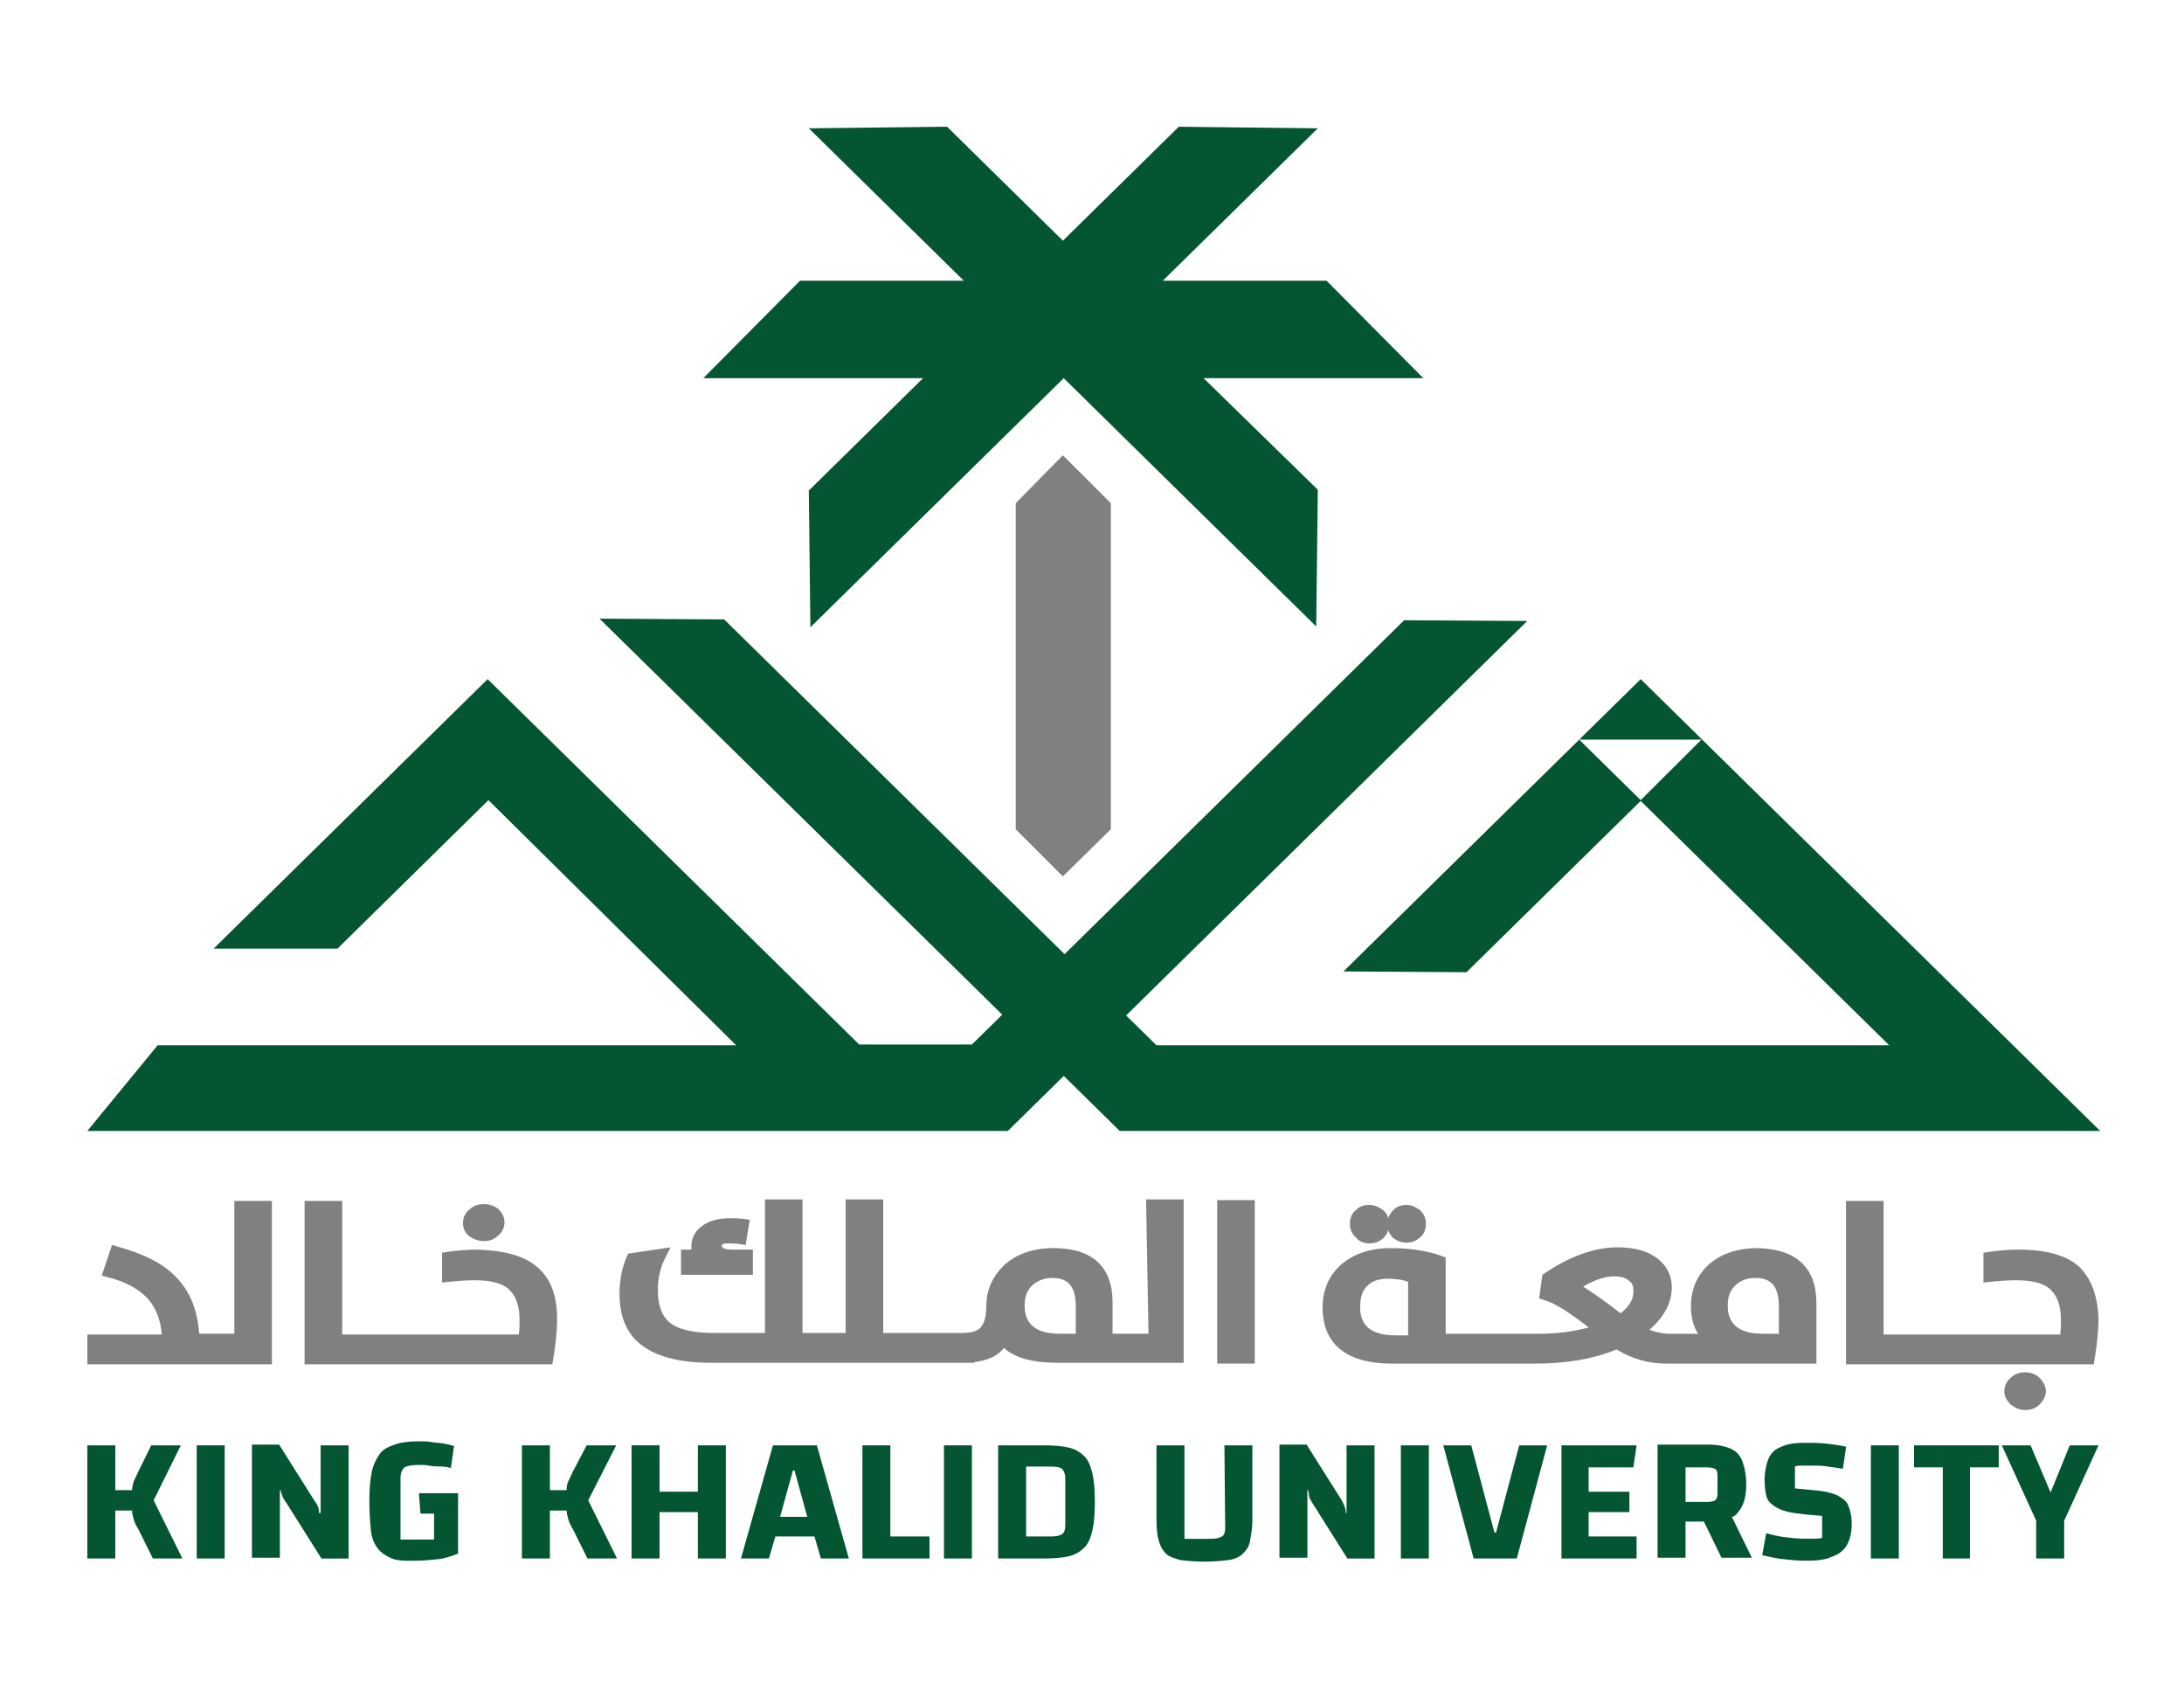 <svg xmlns="http://www.w3.org/2000/svg" width="68" height="53" viewBox="0 0 68 53" fill="none"><path d="M34.586 25.814V15.664L33.093 14.172L31.625 15.664V25.814L33.093 27.282L34.586 25.814Z" fill="#808080"></path><path d="M37.473 11.772H44.315L41.304 8.739H36.204L37.572 7.394L38.667 6.318L41.031 3.994L36.702 3.945L33.094 7.492L29.487 3.945L25.183 3.994L27.546 6.318L28.641 7.394L30.009 8.739H24.909L21.898 11.772H28.74L25.183 15.27L25.232 19.526L27.596 17.202L31.129 13.729L33.119 11.772L35.035 13.656L38.617 17.178L40.981 19.501L41.031 15.245L37.473 11.772Z" fill="#045531"></path><path d="M65.39 35.205L51.084 21.141L41.829 30.24L45.66 30.264L51.084 24.932L58.822 32.539H36.007L35.062 31.61L47.551 19.331L43.72 19.307L33.146 29.702L22.548 19.282L18.666 19.258L31.206 31.585L30.26 32.515H26.752L15.183 21.141L6.65 29.531H10.506L15.208 24.908L22.921 32.539H4.908L2.719 35.205H31.38L33.121 33.493L34.863 35.205H65.39ZM51.084 24.908L49.168 23.024H52.975L51.084 24.908Z" fill="#045531"></path><path d="M5.63 44.992H4.709L4.311 45.799C4.261 45.897 4.212 46.02 4.162 46.117C4.137 46.215 4.112 46.313 4.112 46.386H3.59V44.992H2.719V48.514H3.59V47.022H4.112C4.112 47.12 4.137 47.194 4.162 47.291C4.187 47.389 4.236 47.487 4.311 47.609L4.759 48.514H5.679L4.784 46.704L5.63 44.992Z" fill="#045531"></path><path d="M6.996 44.992H6.125V48.514H6.996V44.992Z" fill="#045531"></path><path d="M9.958 47.097H9.934C9.934 47.048 9.934 46.999 9.909 46.925C9.884 46.852 9.859 46.803 9.784 46.705L8.69 44.969H7.844V48.491H8.715V46.387H8.739C8.739 46.436 8.764 46.485 8.789 46.559C8.814 46.632 8.839 46.681 8.914 46.779L10.008 48.515H10.854V44.993H9.983V47.097H9.958Z" fill="#045531"></path><path d="M13.092 47.117H13.515V47.925H12.47V46.017C12.47 45.846 12.52 45.748 12.595 45.674C12.694 45.625 12.844 45.601 13.067 45.601C13.142 45.601 13.242 45.601 13.366 45.625C13.49 45.65 13.59 45.65 13.714 45.65C13.839 45.65 13.963 45.674 14.038 45.699L14.137 45.014C14.063 44.989 13.963 44.965 13.839 44.941C13.714 44.916 13.59 44.916 13.441 44.892C13.316 44.867 13.192 44.867 13.067 44.867C12.769 44.867 12.495 44.892 12.296 44.965C12.097 45.038 11.923 45.112 11.823 45.258C11.724 45.405 11.624 45.577 11.575 45.821C11.525 46.066 11.5 46.359 11.5 46.726C11.5 47.093 11.525 47.411 11.55 47.656C11.575 47.9 11.674 48.096 11.774 48.218C11.873 48.34 12.023 48.438 12.197 48.512C12.371 48.585 12.595 48.585 12.868 48.585C13.167 48.585 13.416 48.56 13.64 48.536C13.864 48.512 14.063 48.438 14.262 48.365V46.481H13.043L13.092 47.117Z" fill="#045531"></path><path d="M19.186 44.992H18.265L17.842 45.799C17.793 45.897 17.743 46.02 17.693 46.117C17.643 46.215 17.643 46.313 17.643 46.386H17.121V44.992H16.25V48.514H17.121V47.022H17.643C17.643 47.12 17.668 47.194 17.693 47.291C17.718 47.389 17.768 47.487 17.842 47.609L18.29 48.514H19.211L18.315 46.704L19.186 44.992Z" fill="#045531"></path><path d="M21.729 46.435H20.535V44.992H19.664V48.514H20.535V47.071H21.729V48.514H22.6V44.992H21.729V46.435Z" fill="#045531"></path><path d="M24.066 44.992L23.07 48.514H23.941L24.14 47.829H25.359L25.558 48.514H26.429L25.434 44.992H24.066ZM24.289 47.218L24.688 45.775H24.737L25.135 47.218C25.16 47.218 24.289 47.218 24.289 47.218Z" fill="#045531"></path><path d="M27.722 44.992H26.852V48.514H28.941V47.829H27.722V44.992Z" fill="#045531"></path><path d="M30.261 44.992H29.391V48.514H30.261V44.992Z" fill="#045531"></path><path d="M33.765 45.335C33.641 45.212 33.491 45.114 33.292 45.066C33.093 45.017 32.82 44.992 32.521 44.992H31.078V48.514H32.521C32.845 48.514 33.093 48.49 33.292 48.441C33.491 48.392 33.641 48.294 33.765 48.172C33.889 48.05 33.964 47.854 34.014 47.634C34.064 47.414 34.089 47.12 34.089 46.753C34.089 46.386 34.064 46.093 34.014 45.873C33.964 45.653 33.889 45.457 33.765 45.335ZM33.168 47.463C33.168 47.609 33.143 47.707 33.069 47.756C32.994 47.805 32.894 47.829 32.72 47.829H31.949V45.653H32.72C32.894 45.653 33.019 45.677 33.069 45.726C33.118 45.775 33.168 45.873 33.168 46.02V47.463Z" fill="#045531"></path><path d="M38.147 47.585C38.147 47.658 38.123 47.732 38.098 47.781C38.073 47.829 37.998 47.854 37.923 47.878C37.849 47.903 37.7 47.903 37.55 47.903H36.879V44.992H36.008V47.34C36.008 47.609 36.033 47.805 36.083 47.976C36.132 48.147 36.207 48.27 36.306 48.367C36.406 48.465 36.58 48.514 36.754 48.563C36.953 48.588 37.202 48.612 37.501 48.612C37.799 48.612 38.048 48.588 38.247 48.563C38.446 48.539 38.595 48.465 38.695 48.367C38.794 48.27 38.894 48.147 38.919 47.976C38.944 47.805 38.993 47.609 38.993 47.34V44.992H38.123L38.147 47.585Z" fill="#045531"></path><path d="M41.926 47.097H41.901C41.901 47.048 41.901 46.999 41.876 46.925C41.851 46.852 41.826 46.803 41.776 46.705L40.682 44.969H39.836V48.491H40.707V46.387H40.732C40.732 46.436 40.757 46.485 40.757 46.559C40.757 46.632 40.806 46.681 40.856 46.779L41.951 48.515H42.797V44.993H41.926V47.097Z" fill="#045531"></path><path d="M44.488 44.992H43.617V48.514H44.488V44.992Z" fill="#045531"></path><path d="M46.58 47.707H46.53L45.808 44.992H44.938L45.883 48.514H47.226L48.172 44.992H47.301L46.58 47.707Z" fill="#045531"></path><path d="M50.856 45.677L50.956 44.992H48.617V48.514H50.956V47.829H49.463V47.071H50.732V46.435H49.463V45.677H50.856Z" fill="#045531"></path><path d="M54.097 47.097C54.272 46.901 54.371 46.632 54.371 46.216C54.371 45.923 54.321 45.678 54.247 45.482C54.172 45.287 54.047 45.164 53.873 45.091C53.699 45.018 53.475 44.969 53.177 44.969H51.609V48.491H52.48V47.366H53.052L53.6 48.491H54.545L53.923 47.219C53.973 47.219 54.047 47.17 54.097 47.097ZM52.48 45.678H53.152C53.276 45.678 53.351 45.703 53.401 45.727C53.45 45.751 53.475 45.825 53.475 45.923V46.51C53.475 46.608 53.45 46.656 53.401 46.705C53.351 46.73 53.276 46.754 53.152 46.754H52.48V45.678Z" fill="#045531"></path><path d="M57.156 46.528C56.982 46.455 56.733 46.406 56.41 46.382L55.887 46.333V45.648C55.962 45.623 56.036 45.623 56.111 45.623C56.186 45.623 56.26 45.623 56.385 45.623C56.559 45.623 56.733 45.623 56.882 45.648C57.032 45.672 57.206 45.697 57.38 45.721L57.48 45.036C57.281 44.987 57.057 44.963 56.858 44.938C56.658 44.914 56.435 44.914 56.211 44.914C55.912 44.914 55.663 44.938 55.464 45.036C55.265 45.11 55.141 45.232 55.066 45.403C54.992 45.575 54.942 45.819 54.942 46.088C54.942 46.284 54.967 46.431 54.992 46.553C55.017 46.675 55.091 46.773 55.191 46.846C55.29 46.92 55.414 46.993 55.589 47.042C55.763 47.091 55.962 47.115 56.186 47.14L56.733 47.189V47.874C56.634 47.898 56.534 47.898 56.435 47.898C56.36 47.898 56.26 47.898 56.161 47.898C55.962 47.898 55.763 47.874 55.564 47.849C55.365 47.825 55.166 47.776 54.992 47.727L54.867 48.412C55.091 48.461 55.29 48.51 55.514 48.534C55.738 48.559 55.962 48.583 56.211 48.583C56.559 48.583 56.833 48.559 57.032 48.461C57.256 48.387 57.405 48.265 57.504 48.094C57.604 47.922 57.654 47.702 57.654 47.433C57.654 47.189 57.604 46.993 57.529 46.822C57.48 46.724 57.33 46.602 57.156 46.528Z" fill="#045531"></path><path d="M59.121 44.992H58.25V48.514H59.121V44.992Z" fill="#045531"></path><path d="M59.594 45.677H60.489V48.514H61.335V45.677H62.231V44.992H59.594V45.677Z" fill="#045531"></path><path d="M64.443 44.992L63.846 46.46L63.224 44.992H62.328L63.398 47.34V48.514H64.269V47.34L65.338 44.992H64.443Z" fill="#045531"></path><path d="M7.297 41.516H6.202C6.152 40.807 5.928 40.22 5.505 39.78C5.107 39.34 4.46 39.022 3.639 38.801L3.49 38.752L3.167 39.706L3.341 39.755C3.938 39.902 4.361 40.147 4.634 40.465C4.858 40.734 5.008 41.101 5.033 41.541H2.719V42.47H8.466V37.383H7.297V41.516Z" fill="#808080"></path><path d="M14.858 38.899C14.56 38.899 14.236 38.924 13.913 38.973L13.764 38.997V39.927L13.963 39.902C14.211 39.878 14.485 39.853 14.784 39.853C15.306 39.853 15.679 39.951 15.878 40.171C16.077 40.367 16.177 40.685 16.177 41.101C16.177 41.247 16.177 41.394 16.152 41.541H10.654V37.383H9.484V42.47H17.197L17.222 42.324C17.297 41.883 17.346 41.443 17.346 41.052C17.346 40.342 17.147 39.804 16.749 39.462C16.351 39.095 15.704 38.924 14.858 38.899Z" fill="#808080"></path><path d="M15.061 38.634C15.235 38.634 15.384 38.585 15.509 38.463C15.633 38.365 15.708 38.218 15.708 38.047C15.708 37.876 15.633 37.753 15.509 37.631C15.384 37.533 15.235 37.484 15.061 37.484C14.887 37.484 14.738 37.533 14.613 37.656C14.489 37.753 14.414 37.9 14.414 38.071C14.414 38.243 14.489 38.389 14.613 38.487C14.762 38.585 14.912 38.634 15.061 38.634Z" fill="#808080"></path><path d="M23.442 38.9H22.845C22.746 38.9 22.472 38.9 22.472 38.778C22.472 38.754 22.472 38.705 22.696 38.705C22.77 38.705 22.895 38.705 23.044 38.729L23.218 38.754L23.343 37.971L23.169 37.946C22.97 37.922 22.82 37.922 22.721 37.922C22.348 37.922 22.024 38.02 21.825 38.191C21.626 38.338 21.527 38.558 21.527 38.802C21.527 38.827 21.527 38.876 21.527 38.9C21.477 38.9 21.427 38.9 21.377 38.9H21.203V39.683H23.442V38.9Z" fill="#808080"></path><path d="M35.759 41.518H34.64V40.54C34.64 39.439 34.018 38.852 32.798 38.852C32.152 38.852 31.629 39.048 31.256 39.391C30.908 39.733 30.709 40.149 30.709 40.662C30.709 41.005 30.634 41.225 30.51 41.347C30.41 41.445 30.211 41.494 29.962 41.494H27.499V37.336H26.33V41.494H24.986V37.336H23.817V41.494H22.275C21.603 41.494 21.105 41.396 20.832 41.152C20.608 40.956 20.483 40.638 20.483 40.173C20.483 39.782 20.558 39.439 20.732 39.121L20.881 38.828L19.563 39.024L19.513 39.121C19.364 39.464 19.289 39.855 19.289 40.271C19.289 40.98 19.513 41.518 19.961 41.861C20.433 42.228 21.155 42.423 22.15 42.423H29.913H30.335V42.399C30.758 42.35 31.082 42.203 31.256 41.959C31.604 42.277 32.176 42.423 32.923 42.423H36.854V37.336H35.684L35.759 41.518ZM32.127 40.026C32.276 39.88 32.5 39.782 32.749 39.782C33.097 39.782 33.495 39.88 33.495 40.662V41.518H32.998C32.027 41.518 31.903 41.005 31.903 40.638C31.903 40.369 31.977 40.173 32.127 40.026Z" fill="#808080"></path><path d="M39.068 37.359H37.898V42.447H39.068V37.359Z" fill="#808080"></path><path d="M42.628 38.706C42.803 38.706 42.952 38.657 43.076 38.535C43.151 38.462 43.201 38.388 43.225 38.291C43.25 38.388 43.3 38.462 43.375 38.535C43.499 38.633 43.648 38.682 43.798 38.682C43.947 38.682 44.096 38.633 44.221 38.511C44.345 38.413 44.395 38.266 44.395 38.095C44.395 37.924 44.345 37.801 44.221 37.679C44.096 37.581 43.947 37.508 43.798 37.508C43.648 37.508 43.474 37.557 43.375 37.679C43.3 37.752 43.25 37.826 43.225 37.924C43.201 37.826 43.151 37.752 43.076 37.679C42.952 37.581 42.803 37.508 42.628 37.508C42.454 37.508 42.33 37.557 42.205 37.679C42.081 37.777 42.031 37.924 42.031 38.095C42.031 38.266 42.081 38.388 42.205 38.511C42.33 38.657 42.479 38.706 42.628 38.706Z" fill="#808080"></path><path d="M54.714 38.853C54.067 38.853 53.545 39.048 53.172 39.391C52.823 39.733 52.649 40.149 52.649 40.663C52.649 41.005 52.724 41.298 52.873 41.519H52.002C51.778 41.519 51.554 41.47 51.355 41.396C51.803 41.005 52.052 40.565 52.052 40.075C52.052 39.709 51.903 39.415 51.629 39.195C51.33 38.95 50.907 38.828 50.36 38.828C49.663 38.828 48.892 39.097 48.096 39.635L48.022 39.684L47.922 40.418L48.071 40.467C48.42 40.565 48.867 40.858 49.465 41.323C49.017 41.445 48.494 41.519 47.897 41.519H45.011V39.146L44.887 39.097C44.414 38.926 43.867 38.853 43.294 38.853C42.623 38.853 42.1 39.048 41.702 39.415C41.354 39.758 41.18 40.173 41.18 40.712C41.18 41.494 41.553 42.448 43.344 42.448H47.822C48.768 42.448 49.614 42.301 50.335 42.008C50.808 42.301 51.33 42.448 51.878 42.448H56.555V40.565C56.555 39.44 55.908 38.877 54.714 38.853ZM54.017 40.027C54.167 39.88 54.366 39.782 54.639 39.782C54.988 39.782 55.386 39.88 55.386 40.663V41.519H54.888C53.918 41.519 53.794 41.005 53.794 40.638C53.794 40.369 53.868 40.173 54.017 40.027ZM50.261 39.733C50.485 39.733 50.634 39.782 50.733 39.88C50.833 39.953 50.858 40.051 50.858 40.198C50.858 40.442 50.733 40.663 50.46 40.883C49.863 40.418 49.489 40.173 49.29 40.051C49.663 39.831 49.987 39.733 50.261 39.733ZM42.573 40.027C42.722 39.88 42.921 39.806 43.195 39.806C43.444 39.806 43.668 39.831 43.842 39.904V41.568H43.444C42.473 41.568 42.349 41.054 42.349 40.687C42.349 40.369 42.424 40.173 42.573 40.027Z" fill="#808080"></path><path d="M64.741 39.437C64.343 39.071 63.696 38.899 62.85 38.899C62.552 38.899 62.228 38.924 61.905 38.973L61.756 38.997V39.927L61.955 39.902C62.204 39.878 62.477 39.853 62.776 39.853C63.298 39.853 63.672 39.951 63.87 40.171C64.07 40.367 64.169 40.685 64.169 41.101C64.169 41.247 64.169 41.394 64.144 41.541H58.646V37.383H57.477V42.47H65.189L65.214 42.324C65.289 41.883 65.338 41.443 65.338 41.052C65.314 40.342 65.115 39.804 64.741 39.437Z" fill="#808080"></path><path d="M63.053 42.719C62.879 42.719 62.73 42.768 62.605 42.89C62.481 42.988 62.406 43.135 62.406 43.306C62.406 43.477 62.481 43.599 62.605 43.722C62.73 43.819 62.879 43.893 63.053 43.893C63.227 43.893 63.377 43.844 63.501 43.722C63.625 43.599 63.7 43.453 63.7 43.306C63.7 43.159 63.625 43.012 63.501 42.89C63.377 42.768 63.227 42.719 63.053 42.719Z" fill="#808080"></path></svg>